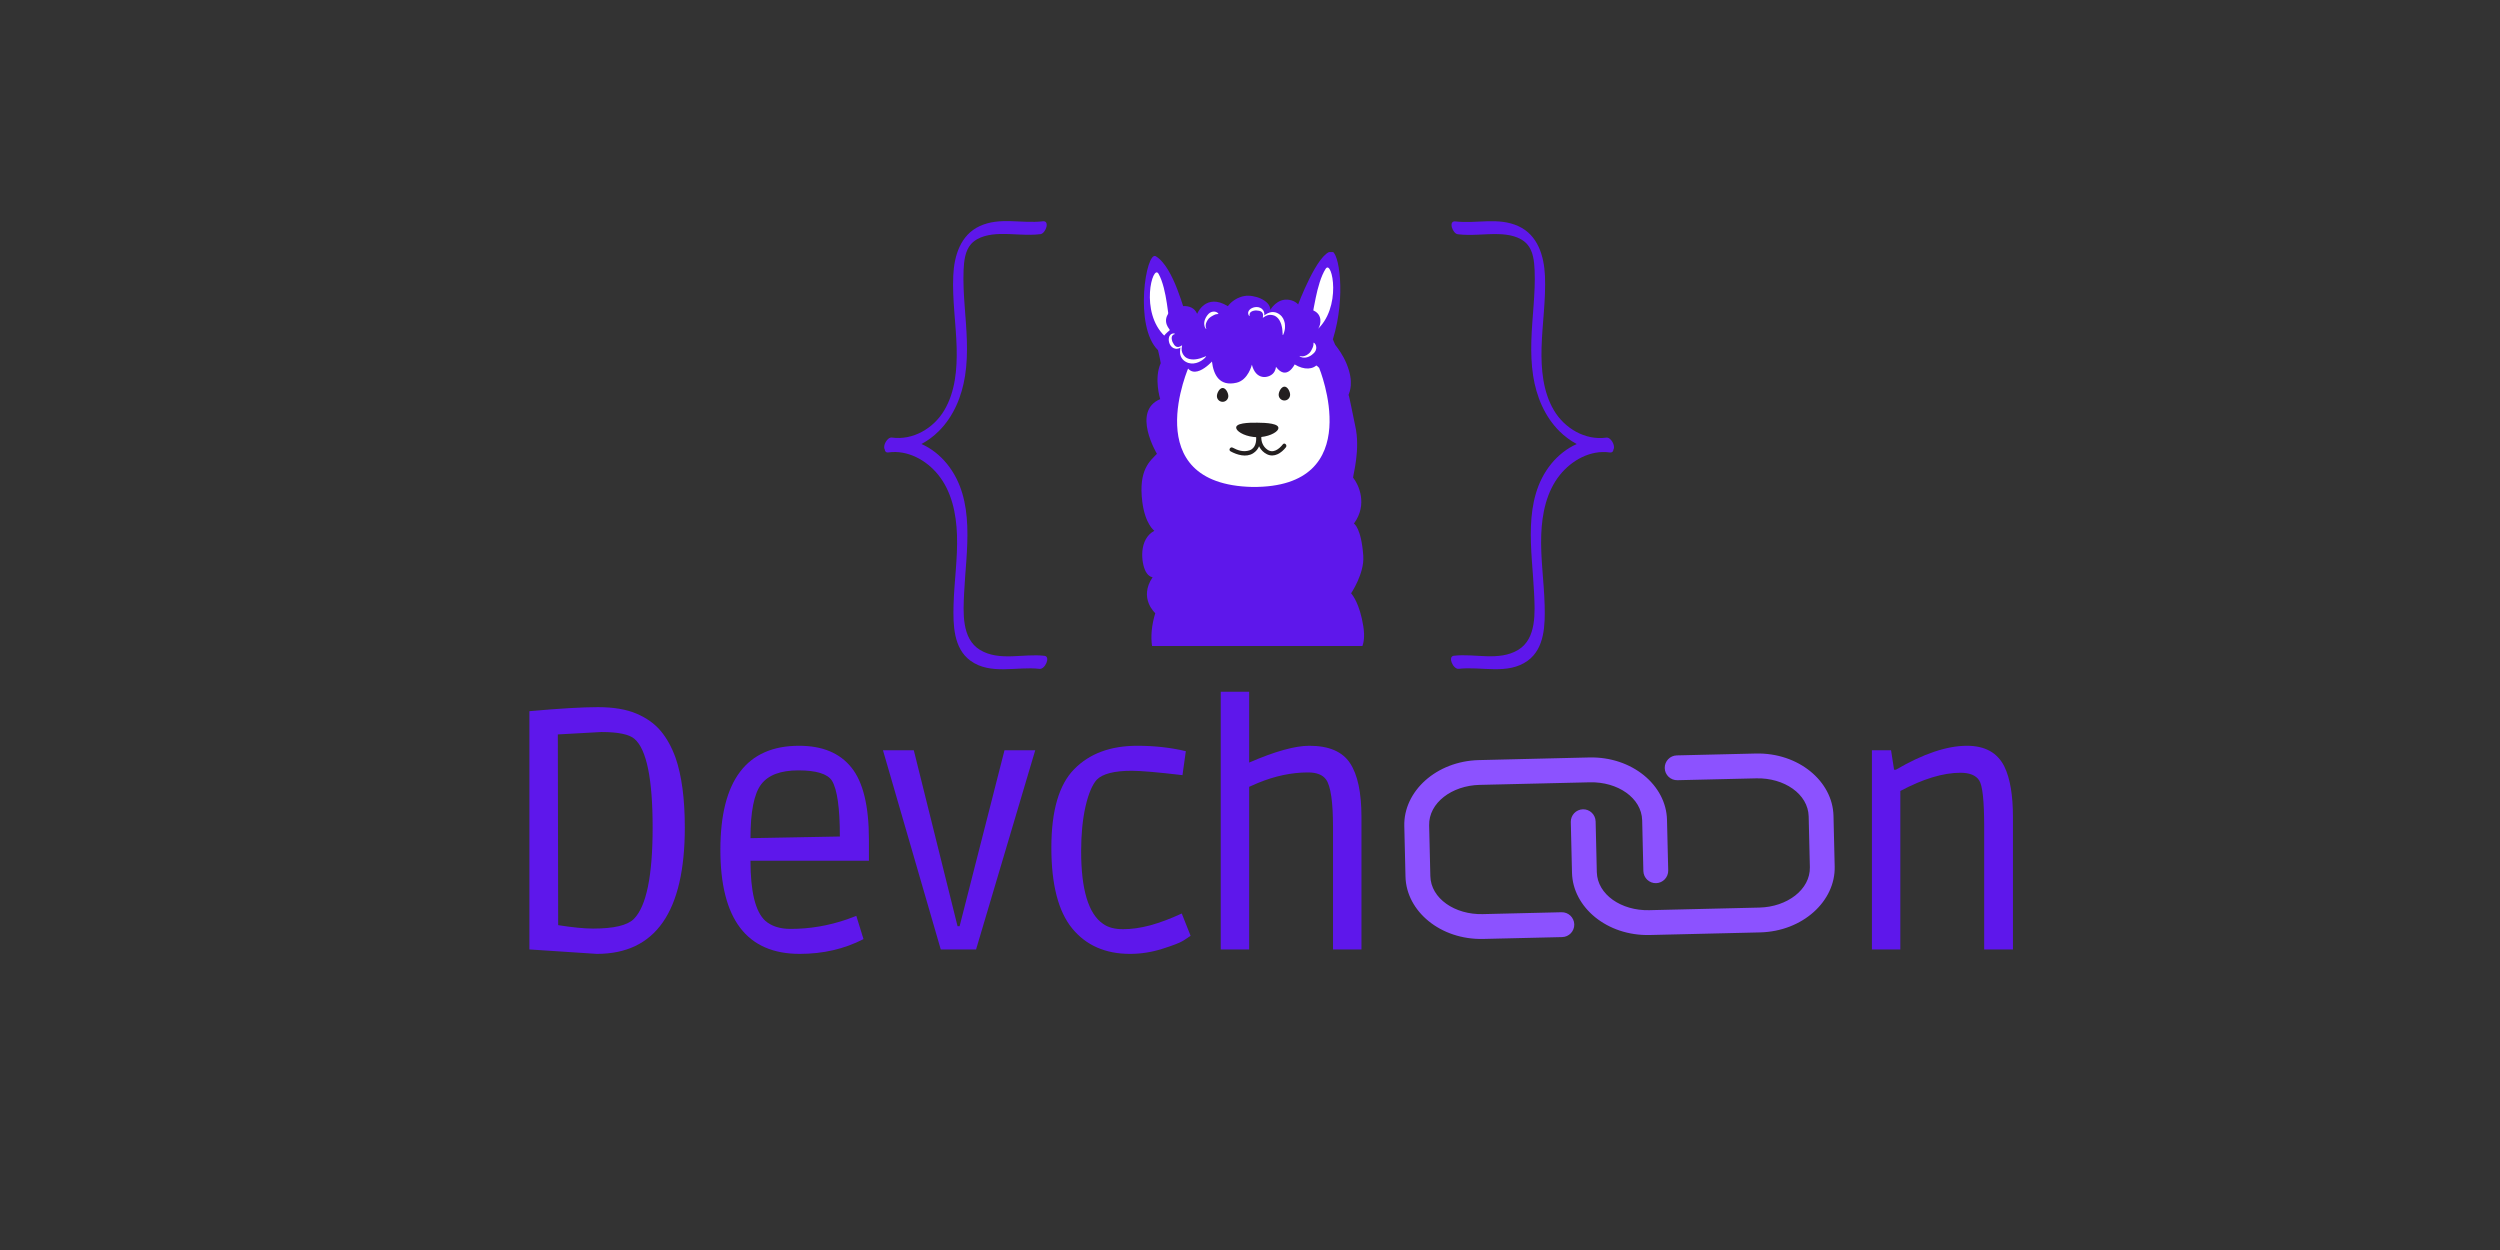 <?xml version="1.0" encoding="UTF-8"?>
<svg xmlns="http://www.w3.org/2000/svg" xmlns:xlink="http://www.w3.org/1999/xlink" width="360px" height="180px" viewBox="0 0 360 180" version="1.1">
<rect x="0" y="0" width="360" height="180" fill="#333333" stroke="none"/>
<defs>
<clipPath id="clip1">
  <path d="M 202 108.48 L 264.238 108.48 L 264.238 135.359 L 202 135.359 Z M 202 108.48 "/>
</clipPath>
<clipPath id="clip2">
  <path d="M 232.273 82.414 L 272.965 121.223 L 234.152 161.91 L 193.465 123.102 Z M 232.273 82.414 "/>
</clipPath>
<clipPath id="clip3">
  <path d="M 232.273 82.414 L 272.965 121.223 L 234.152 161.91 L 193.465 123.102 Z M 232.273 82.414 "/>
</clipPath>
<clipPath id="clip4">
  <path d="M 164.16 36.301 L 196.559 36.301 L 196.559 93.027 L 164.16 93.027 Z M 164.16 36.301 "/>
</clipPath>
<clipPath id="clip5">
  <path d="M 127.086 31.68 L 150.84 31.68 L 150.84 96.48 L 127.086 96.48 Z M 127.086 31.68 "/>
</clipPath>
</defs>
<g id="surface1">
<path style=" stroke:none;fill-rule:nonzero;fill:rgb(36.863%,9.02%,92.157%);fill-opacity:1;" d="M 76.234 102.41 C 80.574 102.023 83.859 101.828 86.09 101.828 C 88.328 101.828 90.176 102.137 91.641 102.758 C 93.098 103.379 94.266 104.207 95.133 105.246 C 96.004 106.277 96.719 107.566 97.281 109.117 C 98.168 111.676 98.613 115.027 98.613 119.168 C 98.613 131.297 94.391 137.359 85.941 137.359 L 76.234 136.719 Z M 85.398 133.715 C 88.387 133.715 90.34 133.258 91.266 132.336 C 93.074 130.531 93.98 126.133 93.98 119.152 C 93.98 112.16 93.109 107.914 91.371 106.402 C 90.609 105.742 89.016 105.41 86.586 105.41 L 80.328 105.758 L 80.375 133.223 C 82.477 133.551 84.148 133.715 85.398 133.715 Z M 85.398 133.715 "/>
<path style=" stroke:none;fill-rule:nonzero;fill:rgb(36.863%,9.02%,92.157%);fill-opacity:1;" d="M 115.164 137.359 C 107.547 137.359 103.734 132.367 103.734 122.375 C 103.734 112.387 107.516 107.391 115.074 107.391 C 118.426 107.391 120.934 108.438 122.605 110.527 C 124.285 112.609 125.125 116.062 125.125 120.891 L 125.125 123.949 L 108.07 123.949 C 108.07 128.391 108.773 131.27 110.184 132.578 C 111.074 133.367 112.293 133.762 113.848 133.762 C 116.605 133.762 119.312 133.305 121.977 132.383 L 123.309 131.887 L 124.344 135.23 C 121.586 136.652 118.527 137.359 115.164 137.359 Z M 119.801 112.418 C 119.148 111.426 117.539 110.934 114.973 110.934 C 112.41 110.934 110.621 111.605 109.602 112.957 C 108.582 114.309 108.07 116.887 108.07 120.695 L 120.941 120.457 C 120.941 116.348 120.559 113.668 119.801 112.418 Z M 119.801 112.418 "/>
<path style=" stroke:none;fill-rule:nonzero;fill:rgb(36.863%,9.02%,92.157%);fill-opacity:1;" d="M 149.074 108.035 L 140.555 136.719 L 135.469 136.719 L 127.145 108.035 L 131.586 108.035 L 137.887 133.371 L 138.184 133.371 L 144.648 108.035 Z M 149.074 108.035 "/>
<path style=" stroke:none;fill-rule:nonzero;fill:rgb(36.863%,9.02%,92.157%);fill-opacity:1;" d="M 162.973 110.992 C 160.473 110.992 158.797 111.418 157.945 112.266 C 157.289 112.988 156.742 114.277 156.312 116.137 C 155.895 117.996 155.684 120.141 155.684 122.57 C 155.684 128.09 156.73 131.578 158.832 133.027 C 159.555 133.547 160.512 133.805 161.715 133.805 C 162.914 133.805 164.211 133.625 165.613 133.254 C 167.012 132.871 168.531 132.305 170.172 131.543 L 171.445 134.75 C 171.188 134.941 170.816 135.188 170.336 135.488 C 169.863 135.777 168.867 136.16 167.34 136.641 C 165.809 137.121 164.27 137.359 162.734 137.359 C 159.184 137.359 156.402 136.141 154.391 133.688 C 152.391 131.238 151.395 127.363 151.395 122.062 C 151.395 116.75 152.492 112.98 154.691 110.754 C 156.891 108.512 159.914 107.391 163.77 107.391 C 166.266 107.391 168.598 107.652 170.758 108.172 L 170.277 111.621 C 166.727 111.203 164.293 110.992 162.973 110.992 Z M 162.973 110.992 "/>
<path style=" stroke:none;fill-rule:nonzero;fill:rgb(36.863%,9.02%,92.157%);fill-opacity:1;" d="M 179.879 136.719 L 175.785 136.719 L 175.785 99.605 L 179.879 99.605 L 179.879 109.809 C 183.586 108.199 186.48 107.391 188.547 107.391 C 191.348 107.391 193.297 108.223 194.398 109.883 C 195.5 111.543 196.051 114.129 196.051 117.637 L 196.051 136.719 L 191.953 136.719 L 191.953 119.078 C 191.953 115.488 191.625 113.219 190.965 112.266 C 190.473 111.574 189.602 111.23 188.355 111.23 C 185.992 111.23 183.574 111.742 181.109 112.762 L 179.879 113.301 Z M 179.879 136.719 "/>
<g clip-path="url(#clip1)" clip-rule="nonzero">
<g clip-path="url(#clip2)" clip-rule="nonzero">
<g clip-path="url(#clip3)" clip-rule="nonzero">
<path style=" stroke:none;fill-rule:evenodd;fill:rgb(54.902%,32.157%,100%);fill-opacity:1;" d="M 240.223 125.344 C 240.164 122.992 240.102 120.395 240.047 118.043 C 239.93 113.059 235.004 108.93 228.852 109.074 C 223.934 109.191 217.898 109.336 212.98 109.453 C 206.824 109.594 202.102 113.953 202.219 118.934 C 202.273 121.289 202.336 123.891 202.391 126.242 C 202.512 131.223 207.434 135.352 213.59 135.207 C 217.074 135.125 221.129 135.031 224.949 134.941 C 225.934 134.918 226.719 134.098 226.695 133.109 C 226.672 132.125 225.852 131.34 224.863 131.363 C 221.047 131.453 216.996 131.551 213.504 131.633 C 209.504 131.727 206.043 129.391 205.969 126.152 C 205.969 126.152 205.797 118.852 205.797 118.852 C 205.719 115.617 209.066 113.117 213.062 113.023 C 217.98 112.91 224.016 112.766 228.934 112.652 C 232.934 112.555 236.395 114.891 236.473 118.129 C 236.473 118.129 236.645 125.43 236.645 125.43 C 236.668 126.418 237.488 127.199 238.473 127.176 C 239.461 127.152 240.242 126.332 240.223 125.344 Z M 226.195 118.367 C 226.254 120.719 226.312 123.324 226.367 125.672 C 226.484 130.656 231.41 134.785 237.562 134.641 C 242.484 134.523 248.516 134.383 253.438 134.266 C 259.594 134.121 264.312 129.762 264.195 124.777 C 264.141 122.426 264.078 119.828 264.023 117.477 C 263.906 112.492 258.98 108.363 252.828 108.508 C 249.34 108.59 245.285 108.688 241.465 108.777 C 240.48 108.797 239.695 109.621 239.723 110.605 C 239.742 111.594 240.562 112.375 241.555 112.348 C 245.367 112.266 249.422 112.168 252.91 112.082 C 256.91 111.988 260.371 114.328 260.449 117.562 C 260.449 117.562 260.621 124.863 260.621 124.863 C 260.695 128.098 257.348 130.598 253.352 130.691 C 248.434 130.809 242.398 130.949 237.48 131.066 C 233.484 131.16 230.023 128.824 229.941 125.59 C 229.941 125.59 229.77 118.285 229.77 118.285 C 229.746 117.301 228.926 116.516 227.941 116.539 C 226.953 116.566 226.176 117.383 226.195 118.367 Z M 226.195 118.367 "/>
</g>
</g>
</g>
<path style=" stroke:none;fill-rule:nonzero;fill:rgb(36.863%,9.02%,92.157%);fill-opacity:1;" d="M 273.648 136.719 L 269.555 136.719 L 269.555 108.035 L 272.312 108.035 L 272.746 110.844 L 273.004 110.844 C 276.941 108.543 280.355 107.391 283.246 107.391 C 285.844 107.391 287.645 108.391 288.633 110.391 C 289.449 112.07 289.863 114.488 289.863 117.637 L 289.863 136.719 L 285.723 136.719 L 285.723 119.078 C 285.723 115.328 285.484 113.094 285 112.371 C 284.523 111.645 283.625 111.277 282.316 111.277 C 279.816 111.277 276.926 112.152 273.648 113.902 Z M 273.648 136.719 "/>
<g clip-path="url(#clip4)" clip-rule="nonzero">
<path style=" stroke:none;fill-rule:nonzero;fill:rgb(36.863%,9.02%,92.157%);fill-opacity:1;" d="M 164.492 72.273 C 164.906 75.504 166.227 76.434 166.227 76.434 C 163.965 77.633 164.312 81.02 164.98 82.289 C 165.402 83.09 165.977 83.121 165.977 83.121 C 163.93 86.145 166.359 88.297 166.359 88.297 C 165.832 90.008 165.684 91.699 165.898 93.027 L 196.188 93.027 C 196.363 92.547 196.555 91.68 196.312 90.152 C 195.801 86.969 194.777 85.68 194.559 85.438 C 194.559 85.426 196.492 82.586 196.312 80.047 C 196.027 75.988 194.965 75.395 194.965 75.395 C 197.004 72.617 195.629 69.746 194.844 68.781 C 194.828 68.438 195.93 64.668 195.148 61.312 C 194.891 60.195 194.309 57.031 194.191 56.867 C 194.312 56.48 195.035 55.094 193.887 52.332 C 193.406 51.18 192.727 50.227 192.266 49.652 C 192.066 49.168 191.934 48.867 191.934 48.867 C 193.875 42.59 192.793 36.117 191.73 36.203 C 189.719 36.363 186.949 43.797 186.75 44.293 C 186.676 44.488 184.578 44.645 182.242 44.809 C 180.078 44.645 177.852 44.523 176.688 44.711 C 175.238 44.941 174.004 45.375 172.988 45.844 C 171.594 46.043 171.074 46.086 170.992 45.918 C 170.535 44.992 169.07 38.504 166.441 36.902 C 165.035 36.047 163.25 47.02 166.75 50.422 C 166.75 50.422 167.008 51.445 167.145 52.297 C 166.141 54.504 167.07 57.477 167.07 57.477 C 162.91 59.203 166.598 65.348 166.598 65.348 C 165.676 66.344 163.895 67.57 164.492 72.273 "/>
</g>
<path style=" stroke:none;fill-rule:nonzero;fill:rgb(100%,100%,100%);fill-opacity:1;" d="M 166.828 39.426 C 165.977 37.945 164.098 44.969 167.727 48.406 C 168.621 49.246 168.645 47.805 168.023 43.648 C 167.809 42.227 167.441 40.496 166.828 39.426 "/>
<path style=" stroke:none;fill-rule:nonzero;fill:rgb(100%,100%,100%);fill-opacity:1;" d="M 190.895 38.707 C 191.824 37.277 193.32 44.391 189.504 47.621 C 188.566 48.414 188.621 46.973 189.469 42.859 C 189.762 41.445 190.223 39.742 190.895 38.707 "/>
<path style=" stroke:none;fill-rule:nonzero;fill:rgb(100%,100%,100%);fill-opacity:1;" d="M 189.957 52.973 C 187.617 50.559 180.625 51.137 180.625 51.137 C 180.625 51.137 173.66 50.34 171.246 52.68 C 171.246 52.68 163.59 69.738 180.332 70.121 C 197.078 70.262 189.957 52.973 189.957 52.973 "/>
<path style=" stroke:none;fill-rule:nonzero;fill:rgb(100%,100%,100%);fill-opacity:1;" d="M 187.926 58.188 C 189.289 58.188 190.398 58.957 190.398 59.906 C 190.398 60.855 189.289 61.625 187.926 61.625 C 186.555 61.625 185.449 60.855 185.449 59.906 C 185.449 58.957 186.555 58.188 187.926 58.188 "/>
<path style=" stroke:none;fill-rule:nonzero;fill:rgb(100%,100%,100%);fill-opacity:1;" d="M 173.469 58.48 C 174.832 58.48 175.941 59.246 175.941 60.195 C 175.941 61.145 174.832 61.914 173.469 61.914 C 172.098 61.914 170.992 61.145 170.992 60.195 C 170.992 59.246 172.098 58.48 173.469 58.48 "/>
<path style=" stroke:none;fill-rule:nonzero;fill:rgb(13.725%,12.157%,12.549%);fill-opacity:1;" d="M 185.777 56.859 C 185.766 57.316 185.395 57.68 184.938 57.672 C 184.484 57.664 184.121 57.289 184.129 56.836 C 184.137 56.379 184.52 55.668 184.973 55.676 C 185.43 55.684 185.781 56.402 185.777 56.859 "/>
<path style=" stroke:none;fill-rule:nonzero;fill:rgb(13.725%,12.157%,12.549%);fill-opacity:1;" d="M 176.879 57.055 C 176.871 57.504 176.5 57.871 176.043 57.863 C 175.59 57.855 175.227 57.484 175.234 57.027 C 175.242 56.57 175.621 55.863 176.074 55.871 C 176.531 55.879 176.887 56.598 176.879 57.055 "/>
<path style=" stroke:none;fill-rule:nonzero;fill:rgb(100%,100%,100%);fill-opacity:1;" d="M 187.676 64.035 C 187.711 61.91 184.438 59.398 180.941 59.348 C 177.445 59.293 174.297 61.633 174.262 63.762 C 174.246 64.898 175.27 65.465 176.469 66.289 C 177.688 67.129 178.961 69.016 180.891 69.047 C 182.828 69.074 184.16 67.215 185.406 66.414 C 186.613 65.641 187.66 65.137 187.676 64.035 "/>
<path style=" stroke:none;fill-rule:nonzero;fill:rgb(36.863%,9.02%,92.157%);fill-opacity:1;" d="M 191.211 48.629 C 191.133 47.902 190.559 47.281 189.84 47.309 C 190.215 46.711 190.457 45.348 189.203 44.742 C 188.43 44.367 187.516 45.051 187.516 45.051 C 187.516 45.051 187.367 43.484 185.68 43.184 C 183.887 42.863 182.926 44.625 182.926 44.625 C 182.941 43.223 180.551 42.387 179.223 42.621 C 177.594 42.902 176.816 44.09 176.816 44.09 C 173.602 42.129 172.387 45.195 172.387 45.195 C 171.68 43.465 169.117 44 168.316 45.047 C 167.293 46.387 168.5 47.52 168.5 47.52 C 168.5 47.52 166.289 49.023 167.258 50.766 C 168.352 52.734 170.441 51.52 170.441 51.52 C 171.27 55.691 174.52 52.059 174.52 52.059 C 174.754 54 175.609 55.676 178.059 55.113 C 179.746 54.727 180.27 52.516 180.27 52.516 C 180.859 54.789 182.621 54.465 183.293 53.809 C 183.715 53.398 183.738 52.82 183.738 52.82 C 185.281 54.891 186.43 52.477 186.43 52.477 C 187.789 53.312 189.129 53.254 189.816 52.344 C 190.207 51.824 190.316 51.246 190.117 50.293 C 190.684 50.129 191.324 49.652 191.211 48.629 "/>
<path style=" stroke:none;fill-rule:nonzero;fill:rgb(100%,100%,100%);fill-opacity:1;" d="M 169.172 48.102 C 169.098 48.125 169.023 48.152 168.977 48.184 C 168.918 48.219 168.871 48.254 168.836 48.305 C 168.801 48.348 168.773 48.398 168.758 48.449 C 168.738 48.504 168.73 48.562 168.723 48.617 C 168.719 48.738 168.727 48.863 168.762 48.984 C 168.777 49.043 168.789 49.102 168.812 49.168 C 168.836 49.223 168.863 49.277 168.891 49.336 C 169 49.555 169.133 49.766 169.336 49.895 C 169.387 49.922 169.441 49.941 169.504 49.957 C 169.562 49.969 169.629 49.973 169.695 49.965 C 169.758 49.949 169.824 49.938 169.887 49.91 C 169.953 49.887 170.012 49.844 170.07 49.809 L 170.223 49.715 L 170.195 49.895 C 170.184 50.004 170.164 50.102 170.152 50.215 C 170.148 50.316 170.168 50.422 170.172 50.523 C 170.195 50.625 170.227 50.723 170.258 50.82 C 170.309 50.91 170.344 51 170.398 51.078 C 170.461 51.152 170.5 51.238 170.574 51.297 C 170.605 51.328 170.637 51.363 170.668 51.398 C 170.703 51.422 170.746 51.449 170.777 51.477 C 170.848 51.535 170.938 51.57 171.02 51.609 C 171.098 51.656 171.195 51.664 171.277 51.699 C 171.367 51.719 171.465 51.723 171.555 51.746 C 171.648 51.75 171.746 51.754 171.84 51.762 C 171.938 51.758 172.035 51.75 172.137 51.746 L 172.434 51.699 C 172.535 51.684 172.637 51.648 172.738 51.625 C 172.84 51.609 172.934 51.562 173.035 51.527 C 173.137 51.496 173.242 51.465 173.34 51.418 C 173.441 51.375 173.547 51.332 173.656 51.297 L 173.684 51.34 C 173.613 51.422 173.535 51.508 173.453 51.59 C 173.375 51.676 173.281 51.738 173.188 51.809 C 173.094 51.879 173 51.949 172.895 52 C 172.789 52.055 172.688 52.117 172.574 52.16 C 172.461 52.199 172.352 52.238 172.234 52.273 C 172.113 52.297 171.988 52.316 171.871 52.336 C 171.746 52.34 171.617 52.34 171.496 52.336 C 171.371 52.312 171.242 52.297 171.121 52.262 C 171.004 52.211 170.875 52.184 170.77 52.109 C 170.656 52.043 170.547 51.98 170.453 51.887 C 170.402 51.84 170.355 51.801 170.309 51.75 L 170.195 51.598 C 170.109 51.5 170.07 51.371 170.016 51.258 C 169.973 51.141 169.957 51.016 169.93 50.898 C 169.926 50.777 169.922 50.656 169.926 50.539 C 169.941 50.418 169.949 50.305 169.965 50.191 C 169.996 50.078 170.016 49.965 170.035 49.855 L 170.168 49.941 C 170.035 50.027 169.902 50.113 169.746 50.172 C 169.664 50.199 169.582 50.215 169.496 50.223 C 169.406 50.23 169.316 50.227 169.227 50.207 C 169.051 50.176 168.879 50.086 168.75 49.969 C 168.688 49.91 168.625 49.84 168.574 49.773 C 168.52 49.703 168.48 49.629 168.441 49.551 C 168.371 49.391 168.328 49.23 168.305 49.059 C 168.297 48.973 168.297 48.887 168.301 48.797 C 168.305 48.711 168.324 48.621 168.348 48.535 C 168.379 48.453 168.414 48.367 168.469 48.293 C 168.52 48.215 168.598 48.148 168.676 48.102 C 168.754 48.055 168.844 48.031 168.93 48.02 C 168.977 48.02 169.016 48.02 169.059 48.023 L 169.172 48.047 L 169.172 48.102 "/>
<path style=" stroke:none;fill-rule:nonzero;fill:rgb(100%,100%,100%);fill-opacity:1;" d="M 179.891 45.5 L 179.824 45.41 C 179.801 45.371 179.785 45.332 179.77 45.293 C 179.742 45.211 179.727 45.121 179.734 45.027 C 179.746 44.934 179.773 44.844 179.824 44.758 C 179.871 44.68 179.934 44.609 180 44.551 C 180.062 44.488 180.141 44.438 180.215 44.398 C 180.293 44.355 180.371 44.32 180.453 44.293 C 180.613 44.238 180.785 44.215 180.957 44.211 C 181.043 44.215 181.129 44.223 181.215 44.238 C 181.297 44.258 181.383 44.285 181.465 44.32 C 181.629 44.391 181.777 44.508 181.883 44.656 C 181.938 44.73 181.977 44.812 182.008 44.891 C 182.035 44.977 182.051 45.059 182.062 45.141 C 182.078 45.309 182.055 45.465 182.027 45.617 L 181.898 45.539 C 181.988 45.473 182.082 45.41 182.172 45.332 C 182.27 45.273 182.371 45.219 182.473 45.152 C 182.578 45.102 182.688 45.055 182.801 45.012 C 182.922 44.984 183.043 44.945 183.164 44.938 C 183.293 44.941 183.426 44.926 183.547 44.961 L 183.734 45 C 183.797 45.023 183.855 45.051 183.914 45.074 C 184.039 45.121 184.145 45.195 184.25 45.27 C 184.359 45.34 184.441 45.441 184.539 45.527 C 184.621 45.625 184.688 45.73 184.758 45.836 C 184.816 45.949 184.863 46.066 184.91 46.176 C 184.945 46.297 184.98 46.414 185.008 46.535 C 185.023 46.652 185.035 46.773 185.043 46.895 C 185.051 47.016 185.039 47.129 185.035 47.25 C 185.031 47.367 185.004 47.48 184.98 47.594 C 184.957 47.707 184.934 47.82 184.891 47.93 C 184.848 48.039 184.809 48.145 184.758 48.246 L 184.707 48.234 C 184.695 48.121 184.691 48.008 184.688 47.898 C 184.688 47.789 184.676 47.684 184.664 47.578 C 184.652 47.469 184.652 47.363 184.629 47.262 C 184.605 47.156 184.598 47.055 184.566 46.957 L 184.488 46.664 C 184.449 46.57 184.414 46.48 184.379 46.391 C 184.336 46.305 184.289 46.219 184.25 46.137 C 184.188 46.062 184.145 45.98 184.09 45.902 C 184.023 45.84 183.977 45.758 183.898 45.703 C 183.828 45.648 183.762 45.582 183.68 45.543 C 183.641 45.523 183.602 45.496 183.559 45.473 L 183.43 45.426 C 183.344 45.387 183.25 45.387 183.156 45.359 C 183.062 45.34 182.965 45.348 182.863 45.336 C 182.766 45.352 182.66 45.363 182.562 45.387 C 182.469 45.422 182.363 45.449 182.27 45.5 C 182.176 45.551 182.09 45.613 182 45.668 L 181.844 45.77 L 181.867 45.59 C 181.875 45.516 181.891 45.449 181.883 45.383 C 181.887 45.312 181.867 45.246 181.852 45.184 C 181.832 45.121 181.805 45.062 181.77 45.012 C 181.734 44.961 181.688 44.922 181.637 44.887 C 181.441 44.754 181.195 44.723 180.949 44.711 C 180.883 44.707 180.824 44.707 180.762 44.711 C 180.699 44.719 180.633 44.727 180.574 44.738 C 180.449 44.758 180.332 44.805 180.23 44.859 C 180.176 44.887 180.129 44.918 180.09 44.953 C 180.047 44.992 180.012 45.039 179.984 45.09 C 179.961 45.141 179.945 45.199 179.938 45.266 C 179.93 45.32 179.934 45.402 179.945 45.48 L 179.891 45.5 "/>
<path style=" stroke:none;fill-rule:nonzero;fill:rgb(100%,100%,100%);fill-opacity:1;" d="M 187.168 51.254 C 187.168 51.254 187.219 51.266 187.312 51.293 C 187.363 51.309 187.418 51.312 187.477 51.312 C 187.508 51.312 187.543 51.316 187.574 51.316 C 187.609 51.312 187.645 51.305 187.684 51.301 C 187.758 51.293 187.84 51.266 187.922 51.238 C 188.004 51.215 188.086 51.168 188.168 51.129 C 188.246 51.074 188.332 51.027 188.406 50.961 C 188.488 50.906 188.555 50.832 188.621 50.766 C 188.684 50.684 188.75 50.609 188.789 50.523 C 188.812 50.484 188.832 50.441 188.855 50.402 C 188.871 50.363 188.891 50.324 188.91 50.289 C 188.949 50.215 188.977 50.141 189.016 50.074 C 189.035 50.008 189.074 49.938 189.086 49.875 C 189.094 49.844 189.102 49.812 189.113 49.781 C 189.121 49.75 189.121 49.723 189.125 49.691 C 189.137 49.629 189.141 49.574 189.141 49.531 C 189.137 49.438 189.141 49.371 189.141 49.371 L 189.184 49.344 C 189.184 49.344 189.234 49.371 189.32 49.449 C 189.363 49.488 189.402 49.551 189.438 49.621 C 189.484 49.691 189.512 49.777 189.523 49.879 C 189.551 49.984 189.539 50.094 189.531 50.207 C 189.512 50.32 189.48 50.441 189.422 50.547 C 189.391 50.598 189.355 50.656 189.32 50.703 C 189.281 50.754 189.242 50.797 189.199 50.844 C 189.113 50.934 189.016 51.012 188.922 51.086 C 188.82 51.16 188.723 51.234 188.617 51.285 C 188.516 51.348 188.398 51.383 188.297 51.422 C 188.188 51.453 188.082 51.488 187.977 51.492 C 187.875 51.504 187.777 51.508 187.688 51.496 C 187.645 51.492 187.602 51.488 187.559 51.48 C 187.523 51.473 187.48 51.457 187.449 51.449 C 187.371 51.43 187.316 51.41 187.277 51.383 C 187.191 51.332 187.145 51.305 187.145 51.305 L 187.168 51.254 "/>
<path style=" stroke:none;fill-rule:nonzero;fill:rgb(100%,100%,100%);fill-opacity:1;" d="M 173.711 47.344 C 173.711 47.344 173.691 47.289 173.66 47.199 C 173.645 47.152 173.637 47.098 173.629 47.035 C 173.625 47.008 173.621 46.977 173.617 46.941 C 173.621 46.906 173.621 46.867 173.625 46.828 C 173.621 46.754 173.645 46.672 173.66 46.59 C 173.684 46.504 173.723 46.422 173.758 46.336 C 173.801 46.25 173.84 46.164 173.898 46.086 C 173.953 45.996 174.016 45.926 174.078 45.852 C 174.148 45.785 174.223 45.715 174.305 45.664 C 174.34 45.641 174.383 45.613 174.414 45.59 C 174.457 45.57 174.496 45.547 174.527 45.523 C 174.602 45.477 174.672 45.445 174.734 45.406 C 174.797 45.379 174.863 45.332 174.926 45.316 C 174.957 45.309 174.988 45.293 175.016 45.277 C 175.047 45.27 175.078 45.27 175.105 45.258 C 175.164 45.246 175.219 45.23 175.266 45.23 C 175.359 45.23 175.426 45.223 175.426 45.223 L 175.449 45.172 C 175.449 45.172 175.414 45.125 175.328 45.047 C 175.285 45.004 175.227 44.969 175.152 44.941 C 175.078 44.902 174.988 44.879 174.887 44.875 C 174.781 44.859 174.672 44.879 174.555 44.898 C 174.445 44.93 174.324 44.969 174.23 45.039 C 174.18 45.07 174.129 45.109 174.078 45.152 C 174.035 45.191 173.996 45.242 173.953 45.285 C 173.867 45.375 173.801 45.48 173.73 45.582 C 173.668 45.688 173.602 45.789 173.562 45.898 C 173.504 46.004 173.48 46.125 173.449 46.23 C 173.43 46.344 173.402 46.453 173.406 46.551 C 173.406 46.656 173.406 46.754 173.43 46.844 C 173.438 46.887 173.445 46.93 173.453 46.969 C 173.469 47.008 173.48 47.043 173.492 47.082 C 173.52 47.148 173.543 47.203 173.578 47.242 C 173.633 47.32 173.66 47.371 173.66 47.371 L 173.711 47.344 "/>
<path style=" stroke:none;fill-rule:nonzero;fill:rgb(13.725%,12.157%,12.549%);fill-opacity:1;" d="M 181.059 60.867 C 179.887 60.855 177.648 60.879 178.059 61.773 C 178.285 62.27 179.488 62.926 181.039 62.961 C 182.582 62.953 183.801 62.324 184.039 61.836 C 184.465 60.949 182.227 60.879 181.059 60.867 "/>
<path style=" stroke:none;fill-rule:nonzero;fill:rgb(13.725%,12.157%,12.549%);fill-opacity:1;" d="M 181.477 62.746 C 181.602 63.762 181.332 64.727 180.434 65.285 C 179.438 65.902 178.137 65.504 177.203 64.996 C 176.855 64.805 177.164 64.277 177.508 64.465 C 178.258 64.875 179.07 65.121 179.906 64.855 C 180.809 64.57 180.965 63.555 180.867 62.746 C 180.816 62.355 181.43 62.359 181.477 62.746 "/>
<path style=" stroke:none;fill-rule:nonzero;fill:rgb(13.725%,12.157%,12.549%);fill-opacity:1;" d="M 181.629 62.953 C 181.609 63.656 181.902 64.32 182.48 64.734 C 183.336 65.352 184.203 64.656 184.734 63.98 C 184.98 63.668 185.41 64.105 185.168 64.41 C 184.527 65.23 183.492 65.934 182.434 65.406 C 181.516 64.953 180.988 63.969 181.016 62.953 C 181.027 62.562 181.637 62.562 181.629 62.953 "/>
<g clip-path="url(#clip5)" clip-rule="nonzero">
<path style=" stroke:none;fill-rule:nonzero;fill:rgb(36.863%,9.02%,92.157%);fill-opacity:1;" d="M 150.406 94.438 C 147.387 94.078 143.898 95.262 141.133 93.594 C 138.434 91.969 138.707 88.133 138.832 85.43 C 139.113 79.32 140.586 72 136.367 66.797 C 135.371 65.566 134.105 64.562 132.688 63.938 C 133.602 63.453 134.445 62.82 135.176 62.094 C 137.328 59.957 138.504 57.078 138.969 54.117 C 139.492 50.777 139.16 47.406 138.91 44.055 C 138.785 42.328 138.684 40.598 138.758 38.867 C 138.812 37.621 138.965 36.125 139.832 35.145 C 140.852 34.012 142.574 33.727 144.02 33.695 C 145.961 33.648 147.879 33.953 149.82 33.719 C 150.582 33.629 151.234 31.742 150.168 31.867 C 147.129 32.23 143.996 31.219 141.09 32.555 C 138.293 33.836 137.395 36.852 137.27 39.695 C 137.113 43.168 137.668 46.621 137.758 50.086 C 137.836 53.141 137.566 56.402 135.973 59.086 C 134.438 61.676 131.473 63.434 128.43 63.008 C 127.773 62.918 127.078 64.203 127.402 64.707 C 127.418 64.996 127.578 65.199 127.953 65.148 C 130.707 64.766 133.395 66.262 135.09 68.355 C 137.051 70.777 137.699 73.965 137.805 77.012 C 137.926 80.41 137.395 83.793 137.309 87.188 C 137.242 89.941 137.289 93.363 139.754 95.148 C 142.633 97.238 146.449 95.934 149.691 96.316 C 150.488 96.418 151.32 94.547 150.406 94.438 Z M 150.406 94.438 "/>
</g>
<path style=" stroke:none;fill-rule:nonzero;fill:rgb(36.863%,9.02%,92.157%);fill-opacity:1;" d="M 209.344 94.43 C 212.363 94.066 215.848 95.254 218.613 93.586 C 221.305 91.965 221.031 88.129 220.91 85.426 C 220.629 79.32 219.16 72.004 223.371 66.801 C 224.371 65.57 225.637 64.566 227.051 63.941 C 226.141 63.457 225.297 62.828 224.566 62.102 C 222.418 59.965 221.238 57.086 220.773 54.125 C 220.254 50.781 220.582 47.414 220.832 44.07 C 220.957 42.344 221.059 40.613 220.984 38.883 C 220.926 37.633 220.781 36.141 219.906 35.16 C 218.895 34.027 217.172 33.742 215.727 33.711 C 213.785 33.664 211.867 33.969 209.93 33.734 C 209.164 33.645 208.516 31.754 209.582 31.883 C 212.621 32.246 215.75 31.234 218.656 32.57 C 221.453 33.852 222.344 36.867 222.473 39.707 C 222.625 43.176 222.074 46.633 221.984 50.094 C 221.906 53.148 222.176 56.406 223.77 59.094 C 225.305 61.684 228.266 63.438 231.309 63.016 C 231.969 62.922 232.656 64.207 232.34 64.711 C 232.32 65 232.16 65.203 231.785 65.152 C 229.035 64.77 226.348 66.266 224.652 68.359 C 222.695 70.777 222.043 73.969 221.938 77.012 C 221.82 80.41 222.344 83.789 222.43 87.184 C 222.5 89.938 222.453 93.359 219.988 95.145 C 217.109 97.23 213.297 95.926 210.055 96.312 C 209.262 96.41 208.43 94.539 209.344 94.43 Z M 209.344 94.43 "/>
</g>
</svg>
